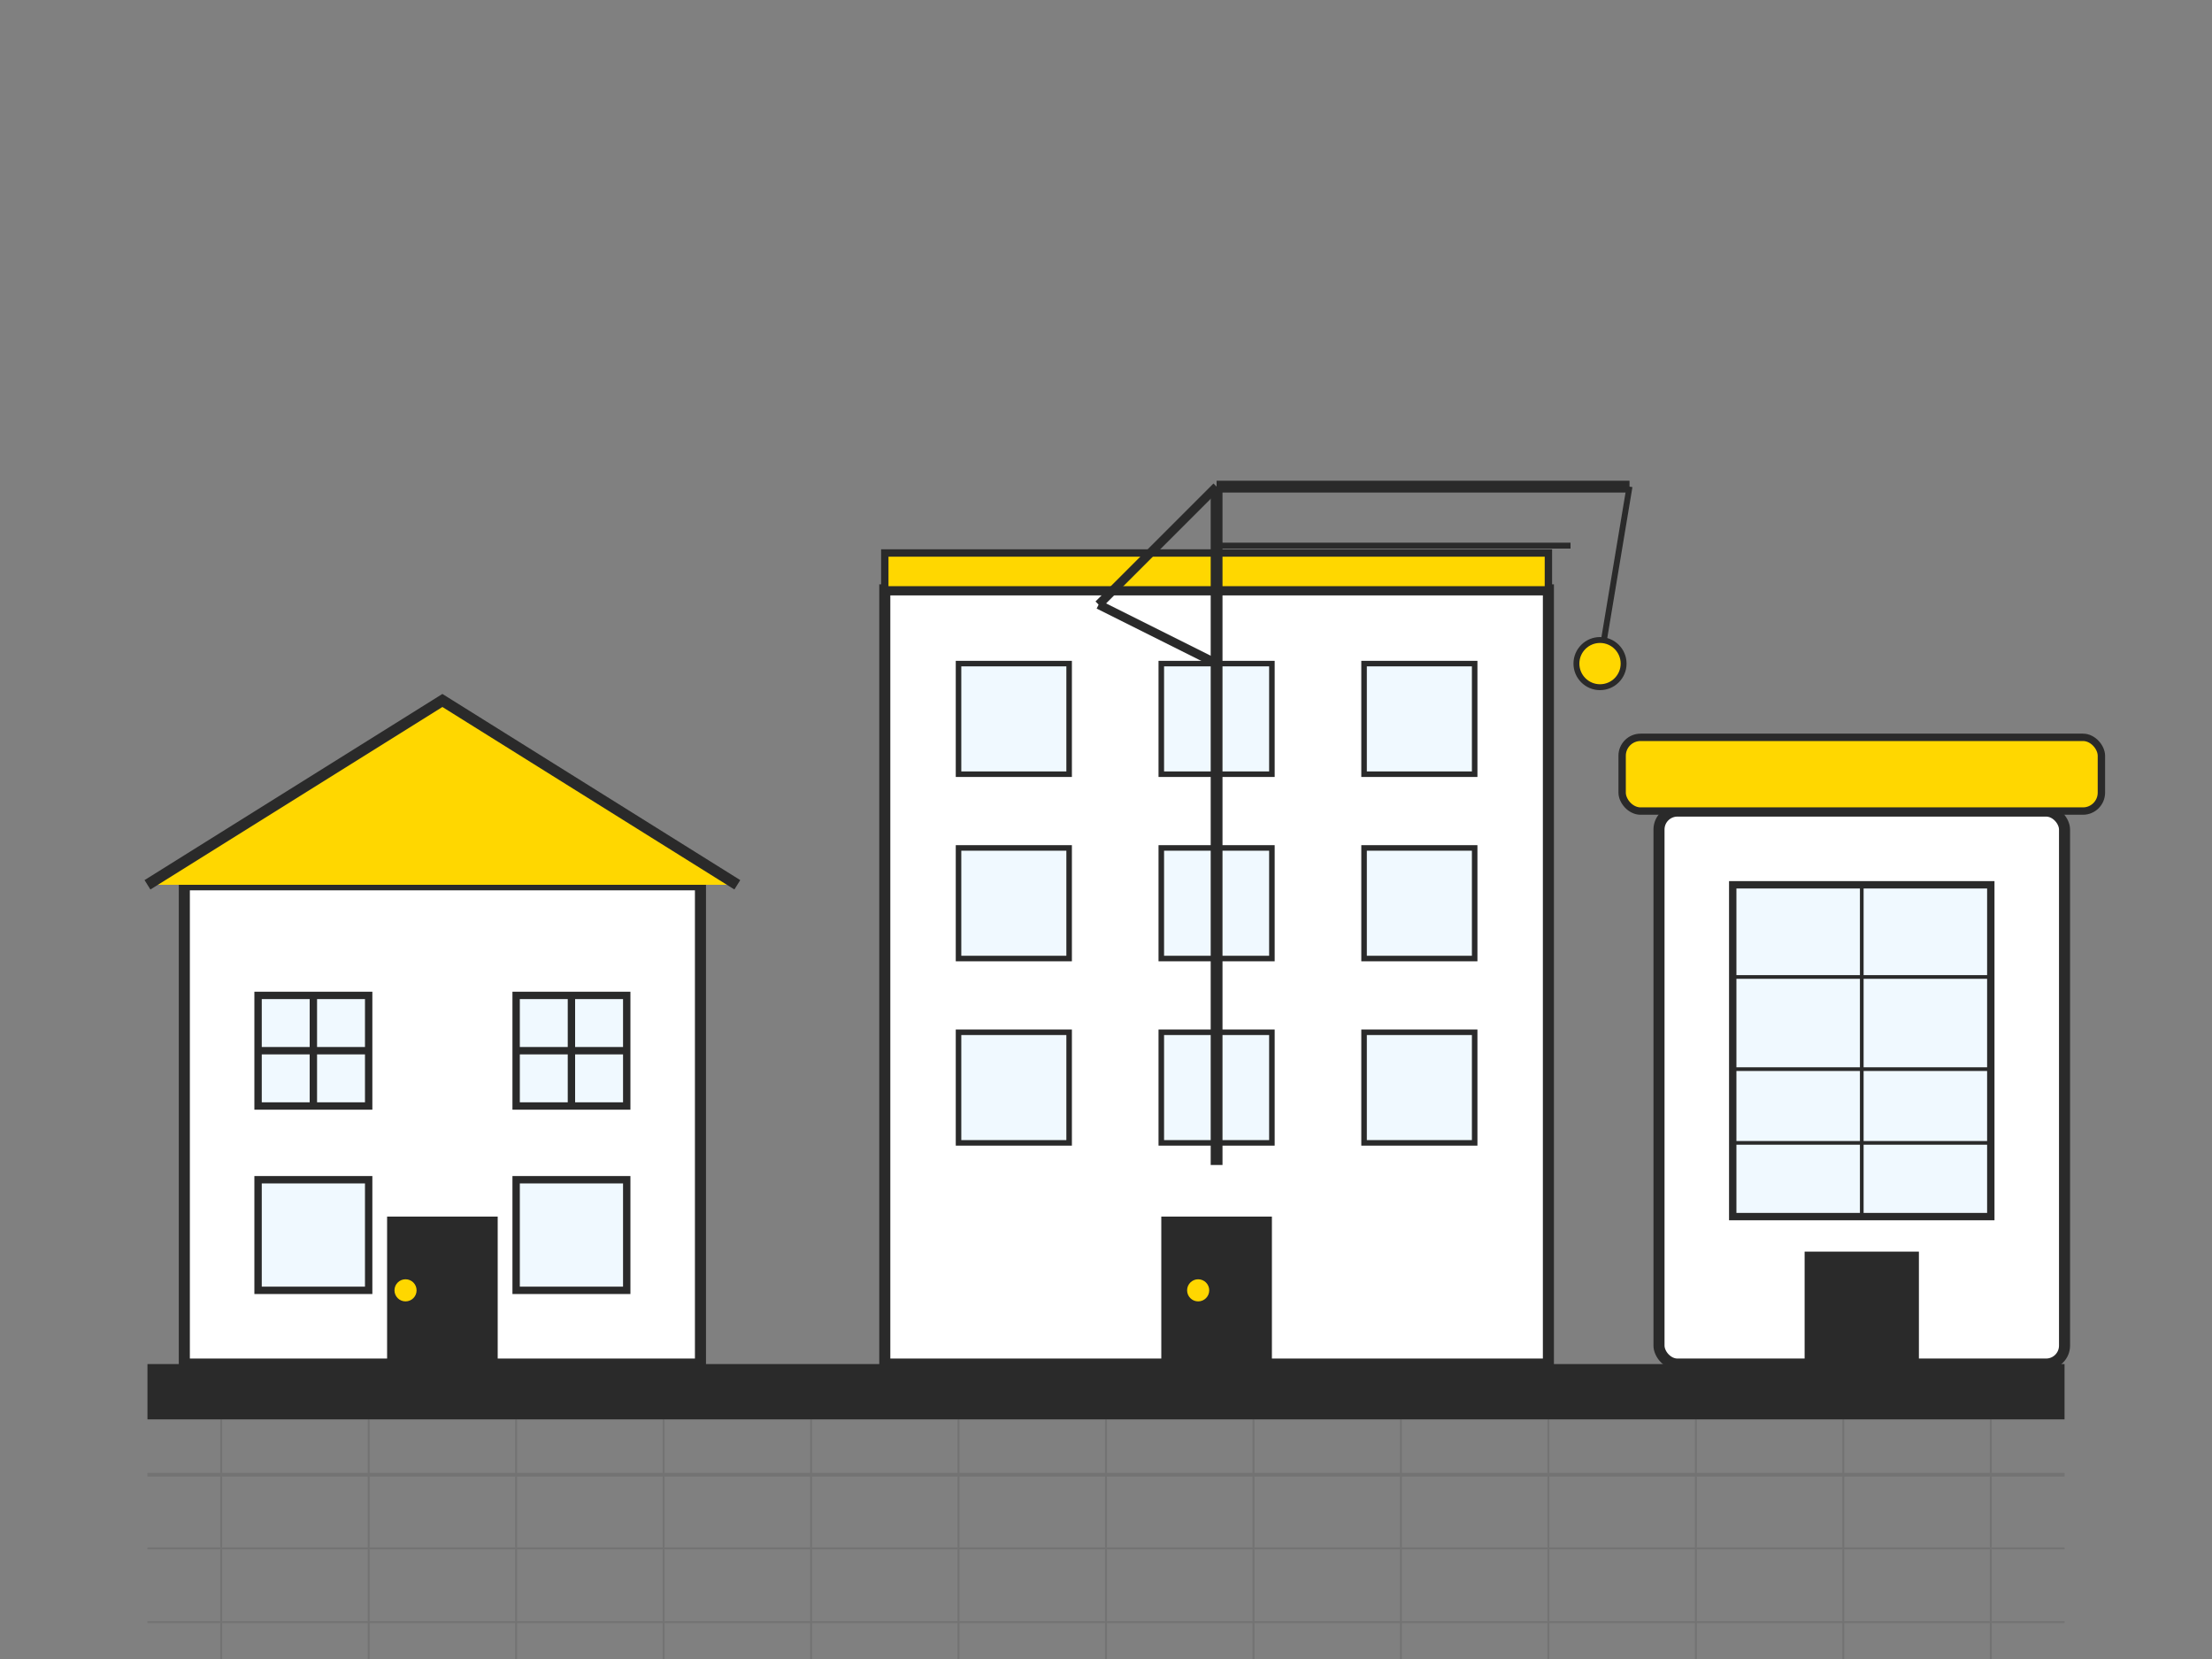 <?xml version="1.0" encoding="UTF-8"?>
<svg width="600" height="450" viewBox="0 0 600 450" fill="none" xmlns="http://www.w3.org/2000/svg">

  <rect x="0" y="0" width="600" height="450" fill="#808080" stroke="none"/>

  <!-- Ground/Base line -->
  <rect x="40" y="370" width="520" height="15" fill="#2A2A2A"/>
  
  <!-- Single Family House -->
  <g transform="translate(50, 180)">
    <!-- House body -->
    <rect x="0" y="60" width="140" height="130" fill="white" stroke="#2A2A2A" stroke-width="3"/>
    <!-- Roof -->
    <path d="M-10 60L70 10L150 60" fill="#FFD700" stroke="#2A2A2A" stroke-width="3"/>
    <!-- Door -->
    <rect x="55" y="150" width="30" height="40" fill="#2A2A2A"/>
    <circle cx="60" cy="170" r="3" fill="#FFD700"/>
    <!-- Windows -->
    <rect x="20" y="90" width="30" height="30" fill="#F0F9FF" stroke="#2A2A2A" stroke-width="2"/>
    <line x1="35" y1="90" x2="35" y2="120" stroke="#2A2A2A" stroke-width="2"/>
    <line x1="20" y1="105" x2="50" y2="105" stroke="#2A2A2A" stroke-width="2"/>
    
    <rect x="90" y="90" width="30" height="30" fill="#F0F9FF" stroke="#2A2A2A" stroke-width="2"/>
    <line x1="105" y1="90" x2="105" y2="120" stroke="#2A2A2A" stroke-width="2"/>
    <line x1="90" y1="105" x2="120" y2="105" stroke="#2A2A2A" stroke-width="2"/>
    
    <rect x="20" y="140" width="30" height="30" fill="#F0F9FF" stroke="#2A2A2A" stroke-width="2"/>
    <rect x="90" y="140" width="30" height="30" fill="#F0F9FF" stroke="#2A2A2A" stroke-width="2"/>
  </g>
  
  <!-- Apartment Building -->
  <g transform="translate(240, 120)">
    <!-- Building body -->
    <rect x="0" y="40" width="180" height="210" fill="white" stroke="#2A2A2A" stroke-width="3"/>
    <!-- Roof -->
    <rect x="0" y="30" width="180" height="10" fill="#FFD700" stroke="#2A2A2A" stroke-width="2"/>
    <!-- Windows Rows -->
    <!-- Row 1 -->
    <rect x="20" y="60" width="30" height="30" fill="#F0F9FF" stroke="#2A2A2A" stroke-width="1.5"/>
    <rect x="75" y="60" width="30" height="30" fill="#F0F9FF" stroke="#2A2A2A" stroke-width="1.5"/>
    <rect x="130" y="60" width="30" height="30" fill="#F0F9FF" stroke="#2A2A2A" stroke-width="1.5"/>
    <!-- Row 2 -->
    <rect x="20" y="110" width="30" height="30" fill="#F0F9FF" stroke="#2A2A2A" stroke-width="1.5"/>
    <rect x="75" y="110" width="30" height="30" fill="#F0F9FF" stroke="#2A2A2A" stroke-width="1.5"/>
    <rect x="130" y="110" width="30" height="30" fill="#F0F9FF" stroke="#2A2A2A" stroke-width="1.5"/>
    <!-- Row 3 -->
    <rect x="20" y="160" width="30" height="30" fill="#F0F9FF" stroke="#2A2A2A" stroke-width="1.5"/>
    <rect x="75" y="160" width="30" height="30" fill="#F0F9FF" stroke="#2A2A2A" stroke-width="1.5"/>
    <rect x="130" y="160" width="30" height="30" fill="#F0F9FF" stroke="#2A2A2A" stroke-width="1.5"/>
    <!-- Door -->
    <rect x="75" y="210" width="30" height="40" fill="#2A2A2A"/>
    <circle cx="85" cy="230" r="3" fill="#FFD700"/>
  </g>
  
  <!-- Modern House/Office Building -->
  <g transform="translate(450, 160)">
    <!-- Main structure -->
    <rect x="0" y="60" width="110" height="150" rx="5" fill="white" stroke="#2A2A2A" stroke-width="3"/>
    <!-- Glass section -->
    <rect x="20" y="80" width="70" height="90" fill="#F0F9FF" stroke="#2A2A2A" stroke-width="2"/>
    <!-- Glass grid -->
    <line x1="55" y1="80" x2="55" y2="170" stroke="#2A2A2A" stroke-width="1"/>
    <line x1="20" y1="105" x2="90" y2="105" stroke="#2A2A2A" stroke-width="1"/>
    <line x1="20" y1="130" x2="90" y2="130" stroke="#2A2A2A" stroke-width="1"/>
    <line x1="20" y1="150" x2="90" y2="150" stroke="#2A2A2A" stroke-width="1"/>
    <!-- Roof feature -->
    <rect x="-10" y="40" width="130" height="20" rx="5" fill="#FFD700" stroke="#2A2A2A" stroke-width="2"/>
    <!-- Door -->
    <rect x="40" y="180" width="30" height="30" fill="#2A2A2A" stroke="#2A2A2A" stroke-width="1"/>
  </g>
  
  <!-- Construction crane -->
  <g transform="translate(330, 100) scale(0.8)">
    <line x1="0" y1="270" x2="0" y2="40" stroke="#2A2A2A" stroke-width="4"/>
    <line x1="0" y1="40" x2="140" y2="40" stroke="#2A2A2A" stroke-width="4"/>
    <line x1="0" y1="60" x2="120" y2="60" stroke="#2A2A2A" stroke-width="2"/>
    <line x1="140" y1="40" x2="130" y2="100" stroke="#2A2A2A" stroke-width="2"/>
    <line x1="0" y1="40" x2="-40" y2="80" stroke="#2A2A2A" stroke-width="3"/>
    <line x1="-40" y1="80" x2="0" y2="100" stroke="#2A2A2A" stroke-width="3"/>
    <circle cx="130" cy="100" r="8" fill="#FFD700" stroke="#2A2A2A" stroke-width="2"/>
  </g>
  
  <!-- Blueprint grid background element -->
  <g opacity="0.15">
    <path d="M40 400H560" stroke="#2A2A2A" stroke-width="1"/>
    <path d="M40 420H560" stroke="#2A2A2A" stroke-width="0.5"/>
    <path d="M40 440H560" stroke="#2A2A2A" stroke-width="0.5"/>
    <path d="M60 385V450" stroke="#2A2A2A" stroke-width="0.5"/>
    <path d="M100 385V450" stroke="#2A2A2A" stroke-width="0.5"/>
    <path d="M140 385V450" stroke="#2A2A2A" stroke-width="0.5"/>
    <path d="M180 385V450" stroke="#2A2A2A" stroke-width="0.5"/>
    <path d="M220 385V450" stroke="#2A2A2A" stroke-width="0.5"/>
    <path d="M260 385V450" stroke="#2A2A2A" stroke-width="0.5"/>
    <path d="M300 385V450" stroke="#2A2A2A" stroke-width="0.5"/>
    <path d="M340 385V450" stroke="#2A2A2A" stroke-width="0.5"/>
    <path d="M380 385V450" stroke="#2A2A2A" stroke-width="0.5"/>
    <path d="M420 385V450" stroke="#2A2A2A" stroke-width="0.5"/>
    <path d="M460 385V450" stroke="#2A2A2A" stroke-width="0.5"/>
    <path d="M500 385V450" stroke="#2A2A2A" stroke-width="0.5"/>
    <path d="M540 385V450" stroke="#2A2A2A" stroke-width="0.5"/>
  </g>
</svg>
